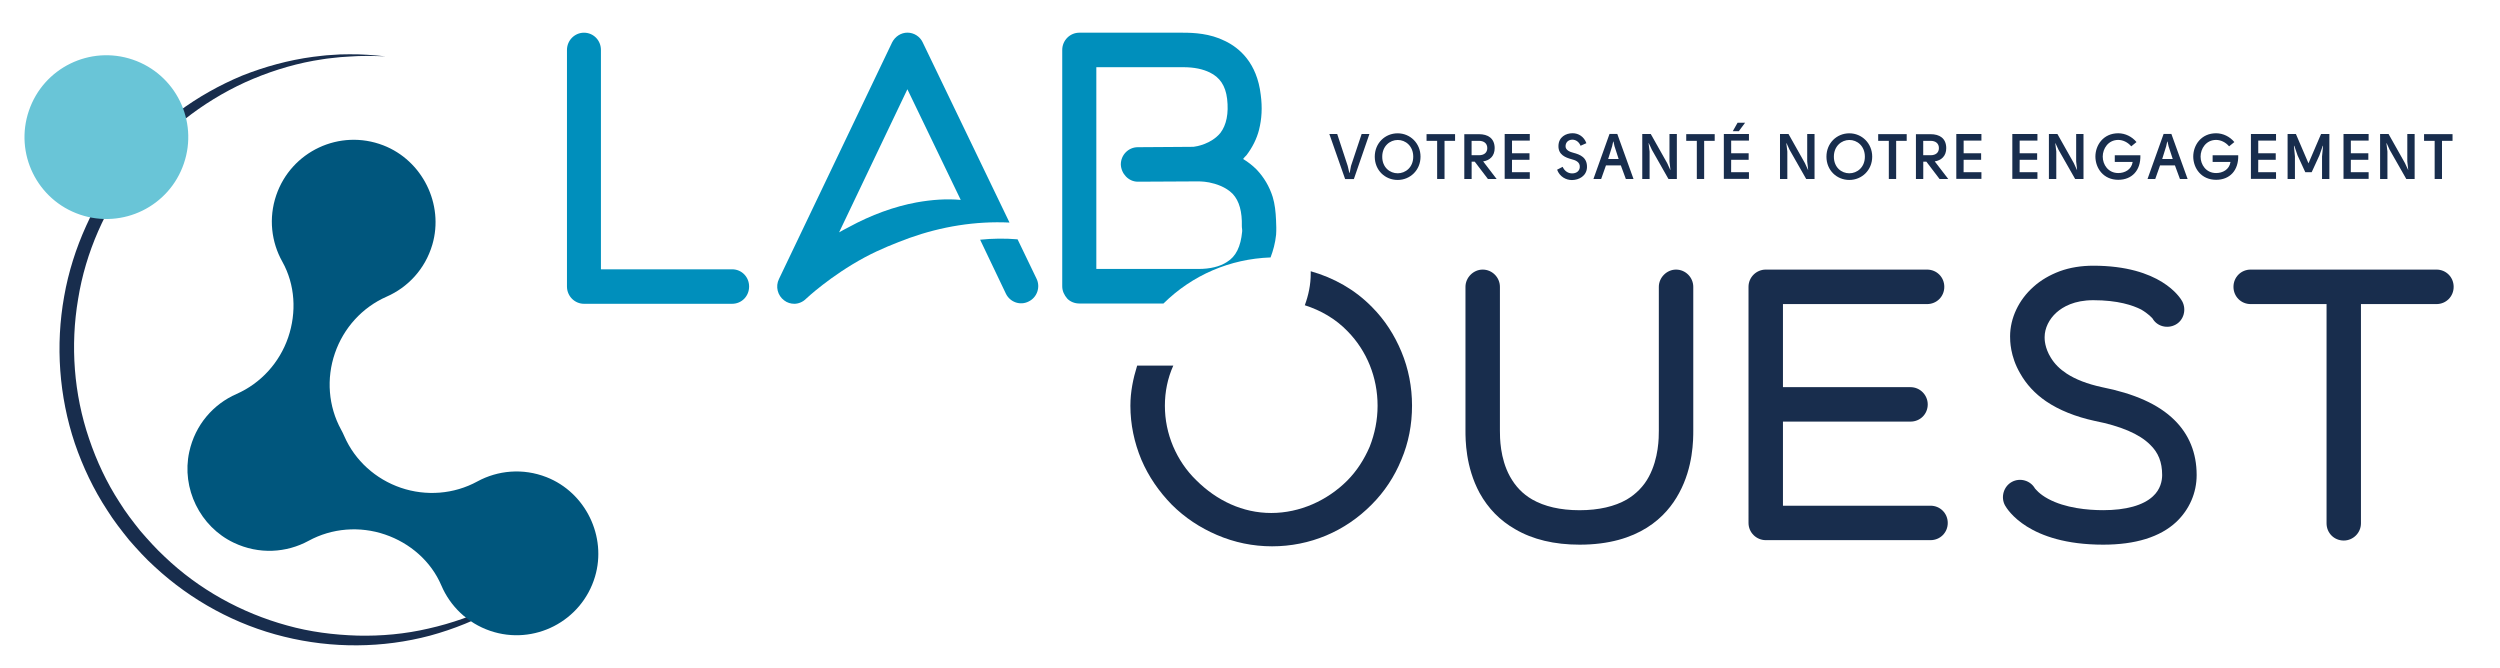 <?xml version="1.0" encoding="UTF-8"?> <!-- Generator: Adobe Illustrator 25.2.0, SVG Export Plug-In . SVG Version: 6.00 Build 0) --> <svg xmlns="http://www.w3.org/2000/svg" xmlns:xlink="http://www.w3.org/1999/xlink" version="1.1" id="Calque_1" x="0px" y="0px" viewBox="0 0 514.58 137.5" style="enable-background:new 0 0 514.58 137.5;" xml:space="preserve"> <style type="text/css"> .st0{fill:#182D4D;} .st1{fill:#008FBC;} .st2{fill:#69C5D7;} .st3{fill:#00567D;} </style> <g> <path class="st0" d="M288.45,72.38c-1.42-3.41-3.41-6.53-6.03-9.16c-3.53-3.62-7.9-6.05-12.63-7.39v0.5c0,2.29-0.47,4.46-1.22,6.5 c3.29,1.05,6.34,2.79,8.81,5.36c3.97,4.05,6.17,9.5,6.17,15.33c0,2.91-0.57,5.75-1.63,8.44c-1.14,2.63-2.63,4.96-4.61,6.96 c-4.11,4.11-9.76,6.67-15.65,6.67c-5.89,0-11.24-2.56-15.44-6.75c-2.05-1.99-3.62-4.33-4.75-6.96c-1.13-2.69-1.7-5.46-1.7-8.37 c0-2.86,0.56-5.66,1.73-8.25h-7.44c-0.83,2.67-1.39,5.4-1.39,8.25c0,3.83,0.79,7.59,2.27,11.13c1.49,3.48,3.62,6.54,6.24,9.23 c2.7,2.69,5.82,4.75,9.3,6.24c3.62,1.56,7.44,2.34,11.35,2.34c7.8,0,15.04-3.06,20.5-8.59c2.63-2.63,4.69-5.75,6.11-9.23 c1.48-3.47,2.2-7.23,2.2-11.13C290.64,79.68,289.93,75.92,288.45,72.38z"></path> <path class="st0" d="M325.13,112.11c-5.18,0-9.65-1.06-13.27-3.19c-3.12-1.78-5.54-4.26-7.31-7.45c-2.91-5.39-2.91-11-2.91-12.84 V59.04c0-1.91,1.63-3.55,3.54-3.55c1.99,0,3.55,1.64,3.55,3.55v29.59c0,1.42,0,5.68,2.06,9.43c1.14,2.06,2.63,3.62,4.61,4.76 c2.49,1.42,5.75,2.2,9.72,2.2c3.97,0,7.24-0.78,9.72-2.2c1.91-1.14,3.48-2.7,4.54-4.69c2.06-3.83,2.06-8.09,2.06-9.5V59.04 c0-1.91,1.63-3.55,3.54-3.55c1.99,0,3.55,1.64,3.55,3.55v29.59c0,1.84,0,7.52-2.91,12.84 C343.01,106.36,337.33,112.11,325.13,112.11z"></path> <path class="st0" d="M400.91,107.64c0,1.99-1.57,3.54-3.55,3.54h-33.91c-1.92,0-3.55-1.56-3.55-3.54V59.04 c0-1.99,1.63-3.55,3.55-3.55h33.2c1.99,0,3.55,1.56,3.55,3.55c0,1.99-1.56,3.55-3.55,3.55h-29.66v17.1h26.25 c1.99,0,3.55,1.64,3.55,3.55c0,1.99-1.56,3.54-3.55,3.54h-26.25v17.31h30.37C399.35,104.09,400.91,105.66,400.91,107.64z"></path> <path class="st0" d="M432.91,112.11c-15.4,0-19.73-7.24-20.22-8.09c-0.92-1.7-0.28-3.91,1.42-4.83c1.7-0.92,3.83-0.28,4.75,1.35 c0.15,0.14,0.85,1.13,2.7,2.13c3.54,1.92,8.16,2.34,11.35,2.34c4.68,0,8.23-0.99,10.22-2.84c1.56-1.42,1.91-3.19,1.91-4.4 c0-2.63-0.78-4.61-2.48-6.24c-2.21-2.21-6.03-3.83-11.43-4.9c-3.9-0.85-7.31-2.21-10.01-4.05c-2.27-1.56-4.05-3.48-5.32-5.75 c-2.06-3.54-2.06-6.74-2.06-7.59c0-3.76,1.78-7.53,4.83-10.22c1.49-1.35,3.34-2.42,5.39-3.19c2.13-0.78,4.47-1.14,6.89-1.14 c13.83,0,17.88,6.53,18.31,7.31c0.92,1.7,0.35,3.9-1.35,4.82c-1.7,0.92-3.83,0.36-4.75-1.27c-0.14-0.14-0.78-0.92-2.34-1.84 c-1.7-0.86-4.75-1.92-9.86-1.92c-3.9,0-6.24,1.35-7.59,2.55c-1.49,1.35-2.42,3.2-2.42,5.04v0.14c0,0.28,0,2.06,1.28,4.11 c0.78,1.28,1.84,2.34,3.26,3.27c1.85,1.21,4.26,2.13,7.17,2.77c6.81,1.35,11.71,3.55,14.97,6.75c3.05,2.98,4.61,6.81,4.61,11.35 c0,3.68-1.49,7.09-4.18,9.65C444.62,110.55,439.51,112.11,432.91,112.11z"></path> <path class="st0" d="M505.04,59.04c0,1.99-1.56,3.55-3.54,3.55h-15.54v45.12c0,1.99-1.63,3.55-3.54,3.55 c-1.99,0-3.54-1.56-3.54-3.55V62.59h-15.62c-1.98,0-3.54-1.56-3.54-3.55c0-1.99,1.56-3.55,3.54-3.55h38.25 C503.48,55.49,505.04,57.05,505.04,59.04z"></path> <path class="st1" d="M150.69,62.53H120.2c-1.89,0-3.5-1.56-3.5-3.55v-48.7c0-1.99,1.61-3.55,3.5-3.55c1.95,0,3.49,1.57,3.49,3.55 v45.15h27c1.97,0,3.5,1.57,3.5,3.55C154.19,60.97,152.65,62.53,150.69,62.53z"></path> <path class="st1" d="M262.66,48.33c0.08-1.06,0.03-2.04-0.01-3.02c-0.07-1.71-0.25-3.34-0.69-4.78c-0.7-2.21-1.82-4.05-3.29-5.61 c-0.85-0.85-1.75-1.56-2.8-2.2c0.21-0.28,0.42-0.5,0.7-0.78c1.19-1.57,2.1-3.33,2.59-5.26l0-0.02c0.55-2.19,0.69-4.53,0.34-7.14 c-0.77-6.6-4.4-9.66-7.34-11.08l-0.05-0.02c-3.07-1.54-6.4-1.69-8.63-1.69h-21.34c-1.89,0-3.5,1.57-3.5,3.55v48.64 c0,0.99,0.42,1.84,1.05,2.56c0.62,0.64,1.54,0.99,2.45,0.99h4.1h13.24c5.96-5.87,13.69-9.18,22.04-9.48 C262.06,51.56,262.48,50.06,262.66,48.33z M252.52,53.94c-1.41,0.92-3.43,1.42-5.81,1.42h-17.05h-4V13.83h17.83 c2.39,0,4.12,0.41,5.51,1.08c2.06,1,3.25,2.69,3.58,5.44c0.35,2.99-0.14,5.4-1.4,7.03c-1.89,2.27-4.89,2.77-5.52,2.84l-4,0.03 l-7.47,0.05c-1.89,0-3.49,1.56-3.49,3.55c0.07,1.92,1.61,3.55,3.49,3.55h0.07l4-0.02l7.61-0.04h0.21c0.04,0,0.45-0.02,1.05,0.01 c0.48,0.02,1.07,0.07,1.75,0.2c1.41,0.28,3.43,0.92,4.83,2.34c1.41,1.48,1.97,3.79,1.9,6.63c-0.01,0.42,0.11,0.73,0.06,1.18 C255.38,50.75,254.41,52.8,252.52,53.94z"></path> <path class="st1" d="M207.79,45.81L189.92,8.72c-0.56-1.21-1.81-2-3.14-2c-1.33,0-2.53,0.79-3.15,2l-23.29,48.7 c-0.77,1.56-0.28,3.41,1.05,4.4c0.63,0.5,1.4,0.71,2.1,0.71c0.84,0,1.74-0.36,2.37-0.99c0.07-0.07,5.04-4.76,12.17-8.59 c3.19-1.7,6.18-2.86,9.16-3.97C193.81,46.62,200.76,45.48,207.79,45.81z M188.66,41.66c-4.55,0.84-9.3,2.55-13.99,5.11 c-0.7,0.35-1.33,0.71-1.96,1.06l14.06-29.46l10.98,22.78C194.82,40.88,191.81,41.1,188.66,41.66z"></path> <path class="st1" d="M201.74,49.34l5.32,11.14c0.84,1.7,2.93,2.48,4.68,1.57c1.75-0.85,2.45-2.99,1.61-4.69l-3.9-8.1 C206.84,49.04,204.27,49.08,201.74,49.34z"></path> <polygon class="st0" points="280.27,27.58 281.87,27.58 278.67,36.86 276.87,36.86 273.62,27.58 275.24,27.58 277.4,34.15 277.74,35.58 277.81,35.58 278.08,34.15 "></polygon> <path class="st0" d="M292.39,32.25c0,2.76-2.12,4.79-4.71,4.79c-2.59,0-4.71-1.99-4.71-4.79c0-2.79,2.12-4.81,4.71-4.81 C290.28,27.44,292.39,29.5,292.39,32.25z M287.69,35.67c1.59,0,3.2-1.21,3.2-3.42c0-2.2-1.6-3.46-3.21-3.44 c-1.59,0.01-3.17,1.26-3.17,3.44C284.5,34.46,286.08,35.67,287.69,35.67z"></path> <polygon class="st0" points="299.5,27.61 299.5,28.99 297.33,28.99 297.33,36.84 295.81,36.84 295.81,28.99 293.63,28.99 293.63,27.61 "></polygon> <path class="st0" d="M308.05,36.84h-1.79l-2.71-3.56h-0.64v3.56h-1.51v-9.22h3.03c1.81,0,3.2,0.82,3.22,2.85 c0.01,1.67-1.04,2.55-2.37,2.75L308.05,36.84z M304.43,31.95c1.04,0,1.7-0.53,1.7-1.47c0-0.97-0.7-1.49-1.7-1.49h-1.53v2.96H304.43 z"></path> <path class="st0" d="M314.88,28.94h-3.66v2.6h3.6v1.35h-3.6c0,0.87-0.01,1.67-0.01,2.56h3.67v1.37h-5.17v-9.24h5.17V28.94z"></path> <path class="st0" d="M323.82,31.44c1.42,0.37,2.91,0.96,2.83,3.04c-0.09,1.75-1.66,2.58-3.1,2.58c-1.22,0-2.51-0.68-3.05-2.13 l1.14-0.59c0.43,0.93,1.17,1.35,1.95,1.35c0.91,0.01,1.54-0.51,1.58-1.29c0.08-1.1-0.97-1.45-1.73-1.64 c-1.17-0.32-2.72-0.89-2.66-2.75c0.04-1.8,1.51-2.59,2.91-2.59c1.21,0,2.35,0.7,2.84,2.05L325.33,30 c-0.34-0.86-1.04-1.25-1.67-1.25c-0.68-0.01-1.37,0.39-1.42,1.29C322.19,30.91,323.16,31.27,323.82,31.44z"></path> <path class="st0" d="M331.29,27.57h1.6l3.34,9.27h-1.58l-1.03-2.8h-3.06l-0.99,2.8h-1.59L331.29,27.57z M333.17,32.73l-0.85-2.63 l-0.21-0.95h-0.07l-0.21,0.95l-0.82,2.63H333.17z"></path> <polygon class="st0" points="343.16,33.58 343.79,34.96 343.83,34.95 343.63,33.24 343.63,27.58 345.15,27.58 345.15,36.84 343.42,36.84 340.02,30.85 339.37,29.46 339.33,29.48 339.54,31.19 339.54,36.84 338.03,36.84 338.03,27.58 339.78,27.58 "></polygon> <polygon class="st0" points="352.94,27.61 352.94,28.99 350.77,28.99 350.77,36.84 349.26,36.84 349.26,28.99 347.08,28.99 347.08,27.61 "></polygon> <path class="st0" d="M359.99,28.94h-3.66v2.6h3.6v1.35h-3.6c0,0.87-0.01,1.67-0.01,2.56h3.67v1.37h-5.17v-9.24h5.17V28.94z M357.9,27.01h-1.24l0.99-1.75h1.55L357.9,27.01z"></path> <polygon class="st0" points="371.51,33.58 372.14,34.96 372.18,34.95 371.98,33.24 371.98,27.58 373.49,27.58 373.49,36.84 371.77,36.84 368.36,30.85 367.72,29.46 367.68,29.48 367.89,31.19 367.89,36.84 366.38,36.84 366.38,27.58 368.13,27.58 "></polygon> <path class="st0" d="M385.36,32.25c0,2.76-2.12,4.79-4.71,4.79s-4.71-1.99-4.71-4.79c0-2.79,2.12-4.81,4.71-4.81 S385.36,29.5,385.36,32.25z M380.65,35.67c1.59,0,3.2-1.21,3.2-3.42c0-2.2-1.6-3.46-3.21-3.44c-1.59,0.01-3.17,1.26-3.17,3.44 C377.47,34.46,379.04,35.67,380.65,35.67z"></path> <polygon class="st0" points="392.46,27.61 392.46,28.99 390.29,28.99 390.29,36.84 388.78,36.84 388.78,28.99 386.59,28.99 386.59,27.61 "></polygon> <path class="st0" d="M401.01,36.84h-1.79l-2.71-3.56h-0.64v3.56h-1.51v-9.22h3.02c1.82,0,3.2,0.82,3.22,2.85 c0.01,1.67-1.04,2.55-2.37,2.75L401.01,36.84z M397.39,31.95c1.04,0,1.7-0.53,1.7-1.47c0-0.97-0.7-1.49-1.7-1.49h-1.53v2.96H397.39 z"></path> <path class="st0" d="M407.84,28.94h-3.66v2.6h3.6v1.35h-3.6c0,0.87-0.01,1.67-0.01,2.56h3.67v1.37h-5.17v-9.24h5.17V28.94z"></path> <path class="st0" d="M419.37,28.94h-3.66v2.6h3.6v1.35h-3.6c0,0.87-0.01,1.67-0.01,2.56h3.67v1.37h-5.17v-9.24h5.17V28.94z"></path> <polygon class="st0" points="426.86,33.58 427.49,34.96 427.53,34.95 427.34,33.24 427.34,27.58 428.85,27.58 428.85,36.84 427.13,36.84 423.72,30.85 423.07,29.46 423.04,29.48 423.25,31.19 423.25,36.84 421.73,36.84 421.73,27.58 423.48,27.58 "></polygon> <path class="st0" d="M439.76,29.24l-1.08,0.88c-0.71-0.84-1.72-1.32-2.67-1.32c-2.08,0-3.2,1.8-3.2,3.44c0,1.64,1.12,3.38,3.2,3.38 c1.31,0,2.72-0.68,2.96-2.29h-3.68v-1.37h5.27c0.09,3.13-1.75,5.05-4.55,5.05c-3.06,0-4.69-2.38-4.71-4.77 c0-2.38,1.64-4.81,4.71-4.81C437.46,27.44,438.83,28.12,439.76,29.24z"></path> <path class="st0" d="M445.34,27.57h1.6l3.34,9.27h-1.58l-1.03-2.8h-3.06l-0.99,2.8h-1.59L445.34,27.57z M447.22,32.73l-0.86-2.63 l-0.21-0.95h-0.07l-0.21,0.95l-0.82,2.63H447.22z"></path> <path class="st0" d="M459.9,29.24l-1.08,0.88c-0.71-0.84-1.72-1.32-2.67-1.32c-2.08,0-3.2,1.8-3.2,3.44c0,1.64,1.12,3.38,3.2,3.38 c1.31,0,2.72-0.68,2.96-2.29h-3.68v-1.37h5.27c0.09,3.13-1.75,5.05-4.55,5.05c-3.06,0-4.69-2.38-4.71-4.77 c0-2.38,1.64-4.81,4.71-4.81C457.6,27.44,458.97,28.12,459.9,29.24z"></path> <path class="st0" d="M468.48,28.94h-3.66v2.6h3.6v1.35h-3.6c0,0.87-0.01,1.67-0.01,2.56h3.67v1.37h-5.17v-9.24h5.17V28.94z"></path> <polygon class="st0" points="477.75,27.58 479.46,27.58 479.46,36.84 477.95,36.84 477.95,32.2 478.16,30.02 478.1,30 477.41,31.98 475.82,35.44 474.5,35.44 472.91,31.98 472.23,30 472.16,30.02 472.37,32.2 472.37,36.84 470.86,36.84 470.86,27.58 472.57,27.58 475.16,33.62 "></polygon> <path class="st0" d="M487.54,28.94h-3.66v2.6h3.6v1.35h-3.6c0,0.87-0.01,1.67-0.01,2.56h3.67v1.37h-5.17v-9.24h5.17V28.94z"></path> <polygon class="st0" points="495.02,33.58 495.66,34.96 495.69,34.95 495.5,33.24 495.5,27.58 497.01,27.58 497.01,36.84 495.29,36.84 491.88,30.85 491.24,29.46 491.2,29.48 491.41,31.19 491.41,36.84 489.9,36.84 489.9,27.58 491.64,27.58 "></polygon> <polygon class="st0" points="504.81,27.61 504.81,28.99 502.64,28.99 502.64,36.84 501.13,36.84 501.13,28.99 498.95,28.99 498.95,27.61 "></polygon> <path class="st0" d="M114.46,116.21c-1.82,1.7-3.69,3.36-5.71,4.84c-1.99,1.52-4.13,2.83-6.29,4.09 c-4.37,2.47-9.07,4.36-13.93,5.69c-9.75,2.6-20.2,2.66-30.05,0.22c-9.88-2.41-19.11-7.43-26.6-14.36c-1.9-1.7-3.61-3.6-5.29-5.52 c-1.6-1.98-3.18-4-4.53-6.16c-2.8-4.27-5.01-8.92-6.66-13.75c-3.25-9.69-4-20.19-2.2-30.23c0.88-5.02,2.43-9.92,4.54-14.56 c1.04-2.33,2.26-4.56,3.58-6.74c0.7-1.06,1.36-2.15,2.12-3.17c0.37-0.51,0.74-1.04,1.12-1.54l1.19-1.49 c3.17-3.97,6.89-7.48,10.94-10.52c4.07-3.02,8.51-5.51,13.16-7.45c4.69-1.86,9.58-3.19,14.55-3.86c1.25-0.13,2.49-0.33,3.74-0.38 l1.87-0.12c0.63-0.02,1.25-0.02,1.88-0.03c2.5-0.03,4.99,0.17,7.47,0.43c-2.49-0.1-4.98-0.15-7.45,0.04l-1.86,0.12l-1.85,0.2 c-1.23,0.11-2.45,0.36-3.67,0.54c-4.87,0.89-9.6,2.42-14.08,4.44C41.5,21.05,33.6,27.3,27.64,35.04 c-5.95,7.73-10.02,16.9-11.56,26.5c-1.63,9.58-0.88,19.56,2.25,28.75c1.55,4.6,3.62,9.03,6.27,13.1c1.28,2.07,2.77,3.99,4.29,5.89 c1.59,1.84,3.21,3.65,4.99,5.3c7.03,6.72,15.8,11.58,25.21,14.16c4.7,1.32,9.59,1.94,14.48,2.09c4.89,0.12,9.82-0.33,14.61-1.45 c4.8-1.08,9.49-2.72,13.91-4.95c2.19-1.14,4.36-2.35,6.41-3.75C110.58,119.33,112.54,117.79,114.46,116.21z"></path> <path class="st2" d="M27.34,12.28c-8.81-3.01-18.39,1.69-21.39,10.5c-3.01,8.81,1.69,18.39,10.5,21.39 c8.81,3.01,18.39-1.69,21.39-10.5C40.86,24.87,36.15,15.29,27.34,12.28z"></path> <path class="st3" d="M122.47,118.7c2.47-8.28-1.94-17.34-9.99-20.49c-4.86-1.9-10.03-1.4-14.23,0.89 c-4.82,2.63-10.54,3.07-15.74,1.3l0,0c-5.18-1.77-9.45-5.59-11.64-10.61c-0.2-0.47-0.43-0.93-0.67-1.37 c-2.63-4.8-3.05-10.52-1.27-15.7l0,0c1.78-5.2,5.62-9.45,10.65-11.66c4.39-1.92,7.94-5.7,9.41-10.71 c2.43-8.29-2.04-17.33-10.11-20.44c-8.98-3.46-18.94,1.26-22.02,10.27c-1.61,4.71-1.01,9.65,1.25,13.68 c2.65,4.74,2.96,10.44,1.21,15.58c-1.78,5.2-5.62,9.45-10.65,11.66c-4.74,2.08-8.5,6.31-9.72,11.93 c-1.63,7.51,2.23,15.38,9.17,18.68c5.19,2.47,10.85,2.08,15.39-0.39c4.82-2.63,10.54-3.07,15.74-1.3 c5.14,1.75,9.46,5.49,11.59,10.48c1.81,4.25,5.35,7.74,10.06,9.35C109.89,132.92,119.72,127.91,122.47,118.7z"></path> </g> </svg> 